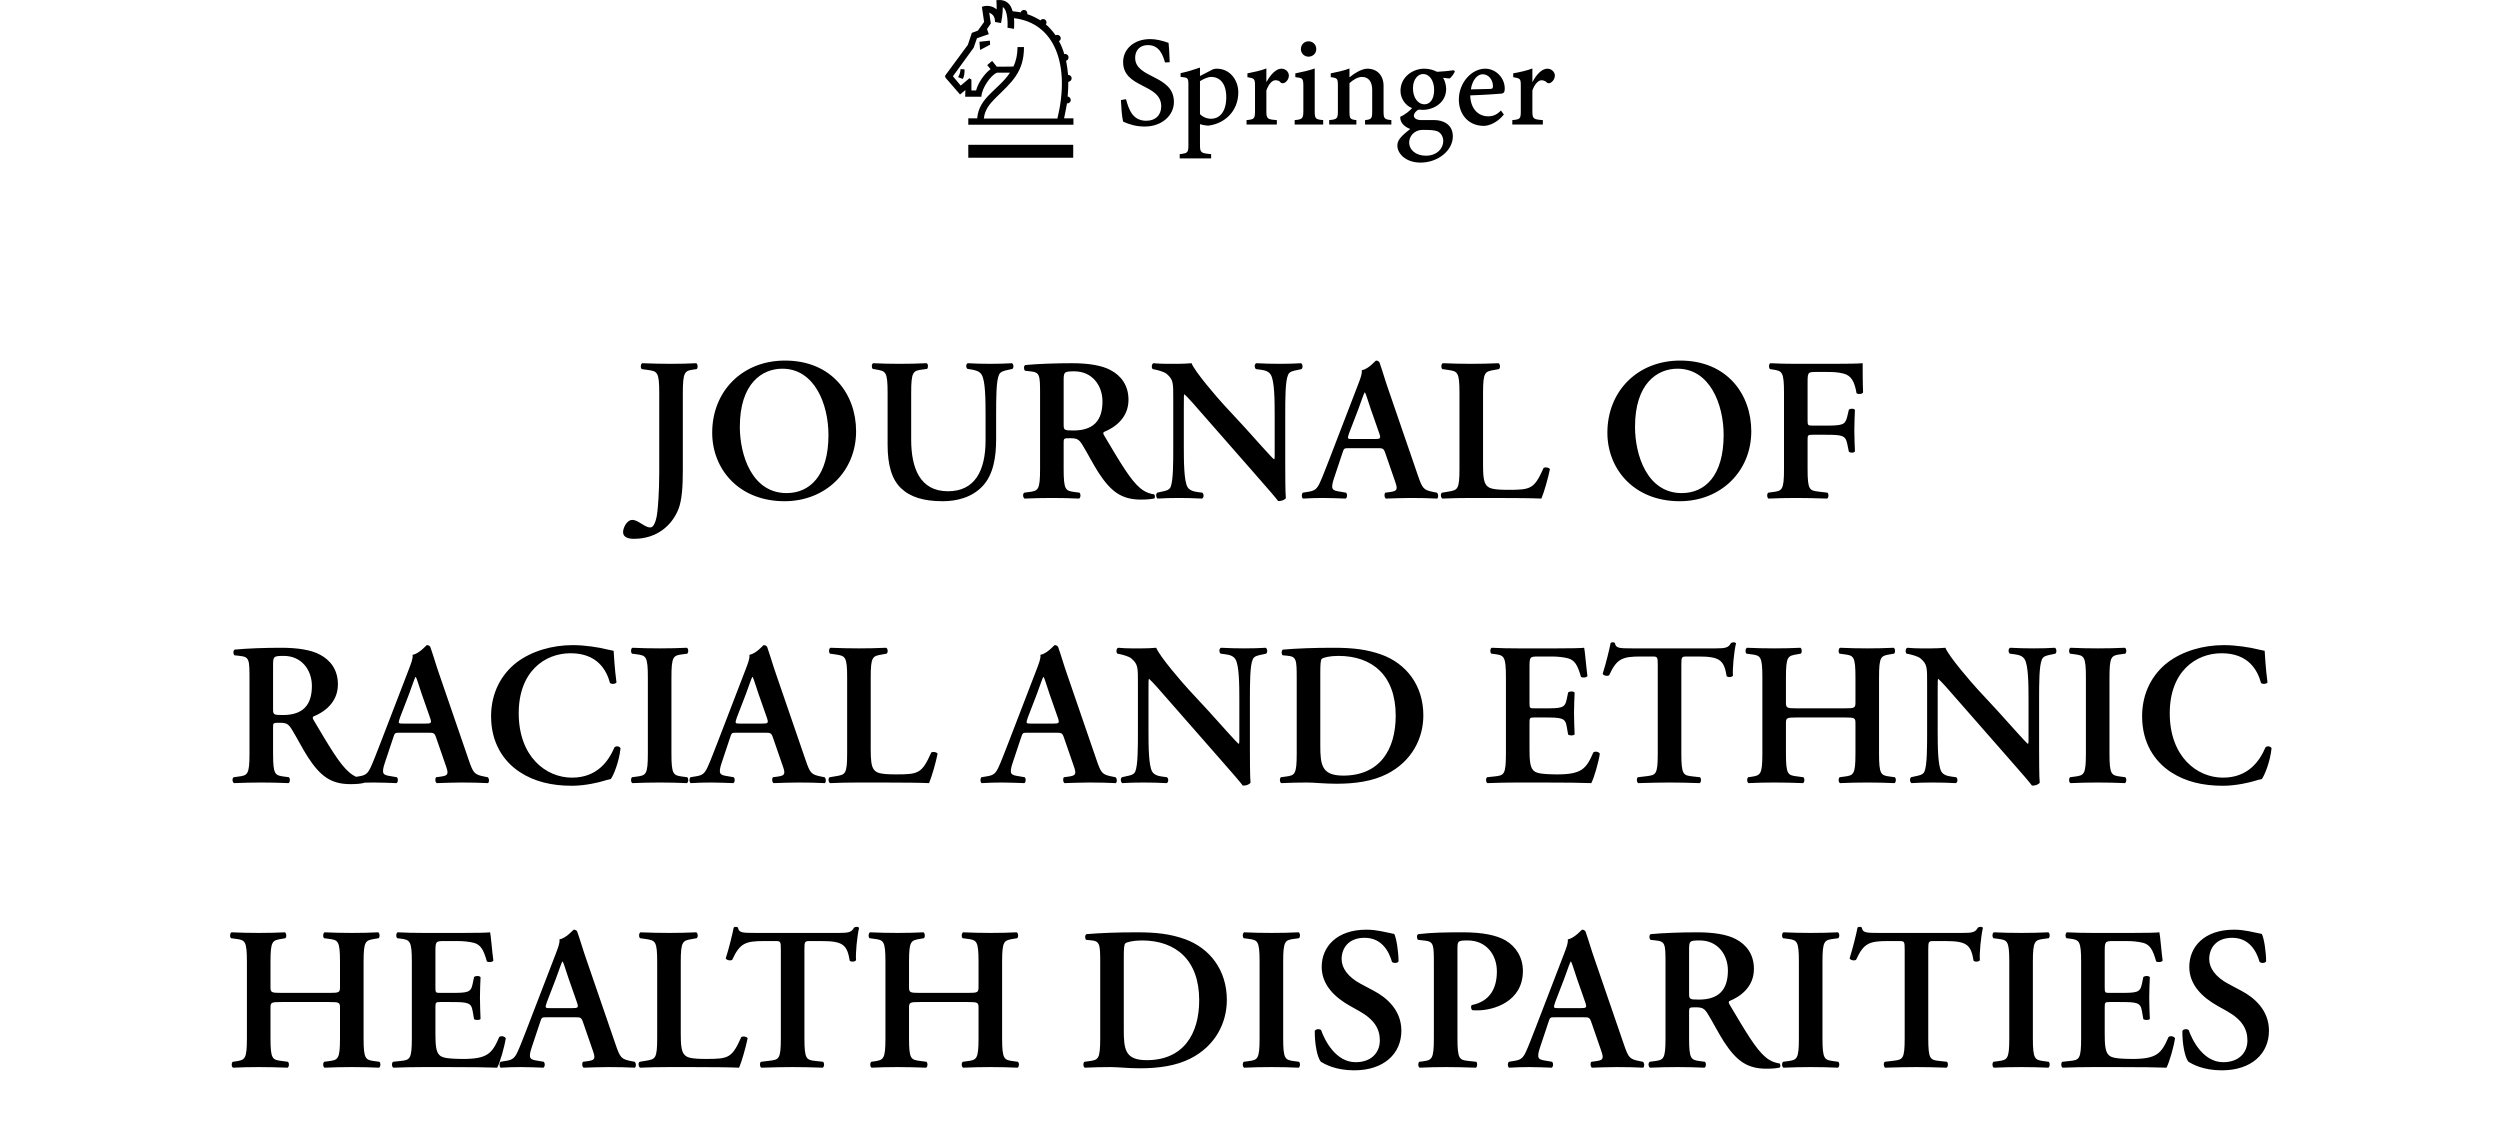 <svg width="246" height="112" viewBox="0 0 246 112" fill="none" xmlns="http://www.w3.org/2000/svg">
<path d="M67.19 38.72V46.26C67.19 47.84 67.11 49.22 66.75 50.12C66.11 51.7 64.65 53.02 62.37 53.02C61.89 53.02 61.31 52.9 61.31 52.36C61.31 51.98 61.65 51.16 62.23 51.16C62.51 51.16 62.81 51.34 63.13 51.54C63.63 51.86 63.81 51.9 63.99 51.9C64.47 51.9 64.65 50.74 64.69 50.32C64.73 49.98 64.87 48.52 64.87 46.4V38.72C64.87 36.58 64.69 36.54 63.73 36.4L63.15 36.32C63.01 36.22 63.03 35.82 63.19 35.74C64.23 35.78 65.13 35.8 66.03 35.8C66.93 35.8 67.77 35.78 68.51 35.74C68.67 35.82 68.69 36.22 68.55 36.32L68.27 36.36C67.37 36.48 67.19 36.58 67.19 38.72ZM77.24 35.48C81.86 35.48 84.24 38.8 84.24 42.44C84.24 46.38 81.24 49.32 77.2 49.32C72.68 49.32 70.08 46.14 70.08 42.58C70.08 38.5 73.04 35.48 77.24 35.48ZM76.98 36.28C74.98 36.28 72.8 37.74 72.8 42C72.8 44.76 73.98 48.52 77.4 48.52C79.68 48.52 81.52 46.82 81.52 42.8C81.52 39.78 80.16 36.28 76.98 36.28ZM87.34 43.76V38.68C87.34 36.56 87.16 36.52 86.22 36.36L85.88 36.3C85.74 36.16 85.76 35.82 85.92 35.74C86.72 35.78 87.62 35.8 88.5 35.8C89.4 35.8 90.3 35.78 91.18 35.74C91.34 35.82 91.36 36.16 91.22 36.3L90.78 36.36C89.84 36.48 89.66 36.56 89.66 38.68V43.26C89.66 46.02 90.5 48.34 93.28 48.34C95.9 48.34 96.98 46.36 96.98 43.32V40.82C96.98 39.32 96.96 37.46 96.6 36.88C96.42 36.58 96.1 36.44 95.6 36.36L95.2 36.3C95.02 36.16 95.04 35.8 95.24 35.74C95.92 35.78 96.68 35.8 97.46 35.8C98.3 35.8 98.84 35.78 99.58 35.74C99.74 35.84 99.78 36.16 99.62 36.3L99.18 36.4C98.8 36.48 98.44 36.56 98.3 36.88C98.02 37.48 98.02 39.24 98.02 40.82V43.2C98.02 45.02 97.74 46.7 96.7 47.82C95.66 48.94 94.16 49.32 92.78 49.32C90.9 49.32 89.58 48.92 88.66 48.04C87.76 47.18 87.34 45.78 87.34 43.76ZM102.343 46.12V38.8C102.343 36.88 102.323 36.64 101.383 36.54L100.863 36.48C100.723 36.34 100.723 36.02 100.883 35.92C102.143 35.8 103.843 35.74 105.483 35.74C107.043 35.74 108.403 35.94 109.283 36.42C110.303 36.96 111.043 37.9 111.043 39.34C111.043 41.18 109.623 42.1 108.643 42.5C108.523 42.56 108.563 42.72 108.643 42.84C110.243 45.54 111.243 47.24 112.183 48.02C112.743 48.5 113.323 48.62 113.563 48.64C113.663 48.72 113.663 48.94 113.603 49.04C113.363 49.1 112.983 49.16 112.283 49.16C110.363 49.16 109.323 48.38 108.103 46.52C107.563 45.68 107.003 44.58 106.523 43.8C106.163 43.2 105.943 43.12 105.283 43.12C104.683 43.12 104.663 43.14 104.663 43.56V46.12C104.663 48.24 104.843 48.3 105.783 48.42L106.223 48.48C106.363 48.62 106.343 48.98 106.183 49.06C105.303 49.02 104.403 49 103.523 49C102.643 49 101.743 49.02 100.823 49.06C100.663 48.98 100.603 48.62 100.783 48.48L101.223 48.42C102.163 48.3 102.343 48.24 102.343 46.12ZM104.663 37.52V41.68C104.663 42.32 104.663 42.36 105.623 42.36C107.583 42.36 108.483 41.4 108.483 39.5C108.483 37.92 107.463 36.54 105.723 36.54C104.683 36.54 104.663 36.6 104.663 37.52ZM126.468 40.82V45.6C126.468 46.2 126.468 48.56 126.528 49.02C126.368 49.24 126.008 49.32 125.768 49.3C125.448 48.88 124.948 48.3 123.508 46.66L118.828 41.32C117.548 39.84 116.888 39.1 116.548 38.8C116.488 38.8 116.488 39.02 116.488 40.08V43.98C116.488 45.48 116.508 47.32 116.848 47.92C117.028 48.22 117.368 48.36 117.868 48.42L118.308 48.48C118.488 48.62 118.468 49 118.268 49.06C117.528 49.02 116.748 49 115.988 49C115.148 49 114.608 49.02 113.908 49.06C113.748 48.96 113.708 48.62 113.868 48.48L114.308 48.38C114.688 48.3 115.048 48.24 115.188 47.92C115.448 47.3 115.448 45.56 115.448 43.98V39.24C115.448 37.68 115.468 37.36 114.788 36.78C114.568 36.6 114.008 36.44 113.728 36.38L113.428 36.32C113.288 36.2 113.308 35.8 113.508 35.74C114.268 35.82 115.368 35.8 115.868 35.8C116.288 35.8 116.768 35.78 117.248 35.74C117.588 36.6 119.768 39.12 120.468 39.88L122.468 42.04C123.308 42.96 125.168 45.08 125.368 45.2C125.428 45.14 125.428 45.04 125.428 44.72V40.82C125.428 39.32 125.408 37.48 125.048 36.88C124.868 36.58 124.548 36.44 124.048 36.38L123.588 36.32C123.408 36.18 123.428 35.8 123.628 35.74C124.408 35.78 125.148 35.8 125.928 35.8C126.788 35.8 127.308 35.78 128.028 35.74C128.188 35.84 128.228 36.18 128.068 36.32L127.608 36.42C127.228 36.5 126.888 36.56 126.748 36.88C126.468 37.5 126.468 39.24 126.468 40.82ZM135.513 44.1H132.753C132.233 44.1 132.253 44.1 132.073 44.64L131.273 47.04C130.873 48.22 131.133 48.26 131.873 48.38L132.453 48.48C132.593 48.62 132.573 48.98 132.413 49.06C131.773 49.02 131.013 49.02 130.193 49C129.533 49 128.913 49.02 128.213 49.06C128.073 48.96 128.053 48.66 128.193 48.48L128.793 48.38C129.373 48.28 129.593 48.12 129.893 47.46C130.133 46.94 130.453 46.1 130.873 45.02L133.613 37.9C133.853 37.26 134.053 36.78 133.993 36.44C134.693 36.3 135.353 35.48 135.393 35.48C135.553 35.48 135.653 35.54 135.733 35.64C136.053 36.54 136.313 37.48 136.633 38.38L139.513 46.76C139.973 48.1 140.073 48.22 141.093 48.42L141.393 48.48C141.553 48.62 141.553 48.96 141.413 49.06C140.593 49.02 139.853 49 138.813 49C137.953 49 137.073 49.04 136.373 49.06C136.213 48.96 136.193 48.6 136.313 48.48L136.753 48.42C137.473 48.32 137.573 48.2 137.273 47.36L136.333 44.64C136.153 44.1 136.073 44.1 135.513 44.1ZM133.073 43.2H135.253C135.813 43.2 135.893 43.16 135.733 42.68L134.893 40.28C134.533 39.22 134.413 38.76 134.313 38.62H134.273C134.193 38.76 133.993 39.34 133.653 40.28L132.753 42.62C132.553 43.2 132.593 43.2 133.073 43.2ZM145.932 38.68V45.7C145.932 46.7 145.972 47.42 146.272 47.76C146.512 48.04 146.832 48.2 148.432 48.2C150.652 48.2 150.972 48.1 151.892 46.04C152.092 45.94 152.412 46 152.512 46.16C152.352 47 151.912 48.52 151.672 49.06C150.832 49.02 149.112 49 146.872 49H144.792C143.772 49 142.772 49.02 141.932 49.06C141.772 48.98 141.712 48.58 141.892 48.48L142.492 48.38C143.432 48.22 143.612 48.2 143.612 46.12V38.68C143.612 36.6 143.432 36.54 142.492 36.4L141.932 36.32C141.792 36.22 141.792 35.82 141.972 35.74C142.972 35.78 143.872 35.8 144.792 35.8C145.672 35.8 146.572 35.78 147.452 35.74C147.632 35.82 147.652 36.22 147.492 36.32L147.052 36.4C146.112 36.56 145.932 36.6 145.932 38.68ZM165.326 35.48C169.946 35.48 172.326 38.8 172.326 42.44C172.326 46.38 169.326 49.32 165.286 49.32C160.766 49.32 158.166 46.14 158.166 42.58C158.166 38.5 161.126 35.48 165.326 35.48ZM165.066 36.28C163.066 36.28 160.886 37.74 160.886 42C160.886 44.76 162.066 48.52 165.486 48.52C167.766 48.52 169.606 46.82 169.606 42.8C169.606 39.78 168.246 36.28 165.066 36.28ZM176.686 35.8H180.466C181.746 35.8 182.866 35.78 183.286 35.74C183.286 36.18 183.286 37.68 183.326 38.62C183.246 38.78 182.886 38.82 182.686 38.7C182.486 37.54 182.166 36.96 181.406 36.76C180.866 36.62 180.366 36.6 179.726 36.6H178.706C177.866 36.6 177.866 36.64 177.866 37.76V41.34C177.866 41.84 177.886 41.88 178.346 41.88H179.526C181.266 41.88 181.566 41.84 181.766 41L181.926 40.32C182.046 40.18 182.426 40.18 182.526 40.34C182.506 40.86 182.466 41.6 182.466 42.34C182.466 43.08 182.506 43.8 182.526 44.42C182.426 44.58 182.046 44.58 181.926 44.44L181.766 43.66C181.586 42.82 181.266 42.78 179.526 42.78H178.346C177.886 42.78 177.866 42.82 177.866 43.32V46.12C177.866 48.24 178.046 48.26 178.986 48.38L179.826 48.48C179.966 48.62 179.946 48.98 179.786 49.06C178.506 49.02 177.606 49 176.726 49C175.846 49 174.946 49.02 174.026 49.06C173.866 48.98 173.846 48.62 173.986 48.48L174.426 48.42C175.366 48.3 175.546 48.24 175.546 46.12V38.68C175.546 36.56 175.366 36.5 174.426 36.36L174.166 36.32C174.026 36.18 174.046 35.82 174.206 35.74C174.906 35.78 175.806 35.8 176.686 35.8ZM24.55 74.12V66.8C24.55 64.88 24.53 64.64 23.59 64.54L23.07 64.48C22.93 64.34 22.93 64.02 23.09 63.92C24.35 63.8 26.05 63.74 27.69 63.74C29.25 63.74 30.61 63.94 31.49 64.42C32.51 64.96 33.25 65.9 33.25 67.34C33.25 69.18 31.83 70.1 30.85 70.5C30.73 70.56 30.77 70.72 30.85 70.84C32.45 73.54 33.45 75.24 34.39 76.02C34.95 76.5 35.53 76.62 35.77 76.64C35.87 76.72 35.87 76.94 35.81 77.04C35.57 77.1 35.19 77.16 34.49 77.16C32.57 77.16 31.53 76.38 30.31 74.52C29.77 73.68 29.21 72.58 28.73 71.8C28.37 71.2 28.15 71.12 27.49 71.12C26.89 71.12 26.87 71.14 26.87 71.56V74.12C26.87 76.24 27.05 76.3 27.99 76.42L28.43 76.48C28.57 76.62 28.55 76.98 28.39 77.06C27.51 77.02 26.61 77 25.73 77C24.85 77 23.95 77.02 23.03 77.06C22.87 76.98 22.81 76.62 22.99 76.48L23.43 76.42C24.37 76.3 24.55 76.24 24.55 74.12ZM26.87 65.52V69.68C26.87 70.32 26.87 70.36 27.83 70.36C29.79 70.36 30.69 69.4 30.69 67.5C30.69 65.92 29.67 64.54 27.93 64.54C26.89 64.54 26.87 64.6 26.87 65.52ZM42.115 72.1H39.355C38.835 72.1 38.855 72.1 38.675 72.64L37.875 75.04C37.475 76.22 37.735 76.26 38.475 76.38L39.055 76.48C39.195 76.62 39.175 76.98 39.015 77.06C38.375 77.02 37.615 77.02 36.795 77C36.135 77 35.515 77.02 34.815 77.06C34.675 76.96 34.655 76.66 34.795 76.48L35.395 76.38C35.975 76.28 36.195 76.12 36.495 75.46C36.735 74.94 37.055 74.1 37.475 73.02L40.215 65.9C40.455 65.26 40.655 64.78 40.595 64.44C41.295 64.3 41.955 63.48 41.995 63.48C42.155 63.48 42.255 63.54 42.335 63.64C42.655 64.54 42.915 65.48 43.235 66.38L46.115 74.76C46.575 76.1 46.675 76.22 47.695 76.42L47.995 76.48C48.155 76.62 48.155 76.96 48.015 77.06C47.195 77.02 46.455 77 45.415 77C44.555 77 43.675 77.04 42.975 77.06C42.815 76.96 42.795 76.6 42.915 76.48L43.355 76.42C44.075 76.32 44.175 76.2 43.875 75.36L42.935 72.64C42.755 72.1 42.675 72.1 42.115 72.1ZM39.675 71.2H41.855C42.415 71.2 42.495 71.16 42.335 70.68L41.495 68.28C41.135 67.22 41.015 66.76 40.915 66.62H40.875C40.795 66.76 40.595 67.34 40.255 68.28L39.355 70.62C39.155 71.2 39.195 71.2 39.675 71.2ZM60.382 64.04C60.422 64.5 60.462 65.68 60.662 67.16C60.522 67.32 60.162 67.34 60.022 67.2C59.682 65.94 58.782 64.28 56.142 64.28C53.602 64.28 51.042 66.08 51.042 70.18C51.042 74.44 53.702 76.52 56.282 76.52C58.802 76.52 59.902 74.84 60.462 73.54C60.642 73.36 60.962 73.44 61.062 73.62C60.922 74.96 60.382 76.28 60.102 76.66C59.862 76.7 59.622 76.78 59.402 76.84C58.962 76.98 57.582 77.32 56.282 77.32C54.302 77.32 52.602 76.92 51.162 75.98C49.542 74.92 48.322 73.1 48.322 70.48C48.322 68.14 49.362 66.32 50.842 65.18C52.322 64.06 54.342 63.48 56.362 63.48C57.502 63.48 58.882 63.68 59.822 63.92L60.382 64.04ZM66.069 66.68V74.12C66.069 76.24 66.249 76.3 67.189 76.42L67.629 76.48C67.769 76.62 67.749 76.98 67.589 77.06C66.709 77.02 65.809 77 64.929 77C64.049 77 63.109 77.02 62.229 77.06C62.069 76.98 62.049 76.62 62.189 76.48L62.629 76.42C63.569 76.3 63.749 76.24 63.749 74.12V66.68C63.749 64.56 63.569 64.5 62.629 64.38L62.189 64.32C62.049 64.18 62.069 63.82 62.229 63.74C63.109 63.78 64.009 63.8 64.929 63.8C65.809 63.8 66.709 63.78 67.589 63.74C67.749 63.82 67.769 64.18 67.629 64.32L67.189 64.38C66.249 64.5 66.069 64.56 66.069 66.68ZM75.26 72.1H72.499C71.98 72.1 71.999 72.1 71.82 72.64L71.019 75.04C70.62 76.22 70.879 76.26 71.62 76.38L72.2 76.48C72.34 76.62 72.32 76.98 72.159 77.06C71.519 77.02 70.76 77.02 69.939 77C69.279 77 68.659 77.02 67.96 77.06C67.82 76.96 67.799 76.66 67.939 76.48L68.54 76.38C69.12 76.28 69.34 76.12 69.639 75.46C69.879 74.94 70.2 74.1 70.62 73.02L73.359 65.9C73.6 65.26 73.799 64.78 73.74 64.44C74.439 64.3 75.1 63.48 75.139 63.48C75.299 63.48 75.4 63.54 75.48 63.64C75.799 64.54 76.059 65.48 76.379 66.38L79.26 74.76C79.719 76.1 79.82 76.22 80.84 76.42L81.139 76.48C81.299 76.62 81.299 76.96 81.159 77.06C80.34 77.02 79.6 77 78.559 77C77.7 77 76.82 77.04 76.12 77.06C75.96 76.96 75.939 76.6 76.059 76.48L76.499 76.42C77.219 76.32 77.32 76.2 77.019 75.36L76.079 72.64C75.9 72.1 75.82 72.1 75.26 72.1ZM72.82 71.2H74.999C75.559 71.2 75.639 71.16 75.48 70.68L74.639 68.28C74.279 67.22 74.159 66.76 74.059 66.62H74.019C73.939 66.76 73.74 67.34 73.4 68.28L72.499 70.62C72.299 71.2 72.34 71.2 72.82 71.2ZM85.678 66.68V73.7C85.678 74.7 85.719 75.42 86.019 75.76C86.258 76.04 86.579 76.2 88.178 76.2C90.398 76.2 90.719 76.1 91.638 74.04C91.838 73.94 92.159 74 92.258 74.16C92.099 75 91.659 76.52 91.418 77.06C90.579 77.02 88.859 77 86.618 77H84.538C83.519 77 82.519 77.02 81.678 77.06C81.519 76.98 81.459 76.58 81.638 76.48L82.239 76.38C83.178 76.22 83.359 76.2 83.359 74.12V66.68C83.359 64.6 83.178 64.54 82.239 64.4L81.678 64.32C81.538 64.22 81.538 63.82 81.719 63.74C82.719 63.78 83.618 63.8 84.538 63.8C85.418 63.8 86.319 63.78 87.198 63.74C87.379 63.82 87.398 64.22 87.239 64.32L86.799 64.4C85.859 64.56 85.678 64.6 85.678 66.68ZM103.892 72.1H101.132C100.612 72.1 100.632 72.1 100.452 72.64L99.652 75.04C99.252 76.22 99.512 76.26 100.252 76.38L100.832 76.48C100.972 76.62 100.952 76.98 100.792 77.06C100.152 77.02 99.392 77.02 98.572 77C97.912 77 97.292 77.02 96.592 77.06C96.452 76.96 96.432 76.66 96.572 76.48L97.172 76.38C97.752 76.28 97.972 76.12 98.272 75.46C98.512 74.94 98.832 74.1 99.252 73.02L101.992 65.9C102.232 65.26 102.432 64.78 102.372 64.44C103.072 64.3 103.732 63.48 103.772 63.48C103.932 63.48 104.032 63.54 104.112 63.64C104.432 64.54 104.692 65.48 105.012 66.38L107.892 74.76C108.352 76.1 108.452 76.22 109.472 76.42L109.772 76.48C109.932 76.62 109.932 76.96 109.792 77.06C108.972 77.02 108.232 77 107.192 77C106.332 77 105.452 77.04 104.752 77.06C104.592 76.96 104.572 76.6 104.692 76.48L105.132 76.42C105.852 76.32 105.952 76.2 105.652 75.36L104.712 72.64C104.532 72.1 104.452 72.1 103.892 72.1ZM101.452 71.2H103.632C104.192 71.2 104.272 71.16 104.112 70.68L103.272 68.28C102.912 67.22 102.792 66.76 102.692 66.62H102.652C102.572 66.76 102.372 67.34 102.032 68.28L101.132 70.62C100.932 71.2 100.972 71.2 101.452 71.2ZM122.991 68.82V73.6C122.991 74.2 122.991 76.56 123.051 77.02C122.891 77.24 122.531 77.32 122.291 77.3C121.971 76.88 121.471 76.3 120.031 74.66L115.351 69.32C114.071 67.84 113.411 67.1 113.071 66.8C113.011 66.8 113.011 67.02 113.011 68.08V71.98C113.011 73.48 113.031 75.32 113.371 75.92C113.551 76.22 113.891 76.36 114.391 76.42L114.831 76.48C115.011 76.62 114.991 77 114.791 77.06C114.051 77.02 113.271 77 112.511 77C111.671 77 111.131 77.02 110.431 77.06C110.271 76.96 110.231 76.62 110.391 76.48L110.831 76.38C111.211 76.3 111.571 76.24 111.711 75.92C111.971 75.3 111.971 73.56 111.971 71.98V67.24C111.971 65.68 111.991 65.36 111.311 64.78C111.091 64.6 110.531 64.44 110.251 64.38L109.951 64.32C109.811 64.2 109.831 63.8 110.031 63.74C110.791 63.82 111.891 63.8 112.391 63.8C112.811 63.8 113.291 63.78 113.771 63.74C114.111 64.6 116.291 67.12 116.991 67.88L118.991 70.04C119.831 70.96 121.691 73.08 121.891 73.2C121.951 73.14 121.951 73.04 121.951 72.72V68.82C121.951 67.32 121.931 65.48 121.571 64.88C121.391 64.58 121.071 64.44 120.571 64.38L120.111 64.32C119.931 64.18 119.951 63.8 120.151 63.74C120.931 63.78 121.671 63.8 122.451 63.8C123.311 63.8 123.831 63.78 124.551 63.74C124.711 63.84 124.751 64.18 124.591 64.32L124.131 64.42C123.751 64.5 123.411 64.56 123.271 64.88C122.991 65.5 122.991 67.24 122.991 68.82ZM127.597 74.12V66.8C127.597 64.88 127.577 64.6 126.637 64.52L126.217 64.48C126.077 64.38 126.077 64.02 126.237 63.92C127.677 63.8 129.277 63.74 131.237 63.74C133.137 63.74 134.497 63.9 135.957 64.42C138.357 65.3 140.057 67.42 140.057 70.4C140.057 72.62 138.957 74.9 136.477 76.16C135.057 76.88 133.337 77.12 131.517 77.12C130.297 77.12 129.357 77 128.617 77C127.857 77 126.957 77.02 126.077 77.06C125.917 76.98 125.897 76.62 126.037 76.48L126.477 76.42C127.417 76.3 127.597 76.24 127.597 74.12ZM129.917 66.3V73.34C129.917 75.28 130.057 76.32 132.177 76.32C135.737 76.32 137.337 73.8 137.337 70.42C137.337 66.46 135.037 64.54 131.697 64.54C130.857 64.54 130.217 64.7 130.077 64.82C129.937 64.94 129.917 65.36 129.917 66.3ZM148.183 74.12V66.68C148.183 64.56 148.003 64.48 147.063 64.36L146.743 64.32C146.603 64.18 146.623 63.82 146.783 63.74C147.543 63.78 148.483 63.8 149.363 63.8H153.183C154.463 63.8 155.623 63.78 155.883 63.74C155.963 64.08 156.083 65.66 156.203 66.52C156.123 66.68 155.723 66.72 155.563 66.6C155.243 65.44 154.943 64.96 154.303 64.78C153.843 64.66 153.243 64.6 152.703 64.6H151.363C150.503 64.6 150.503 64.64 150.503 65.78V69.16C150.503 69.68 150.523 69.7 150.983 69.7H151.943C153.683 69.7 153.983 69.68 154.163 68.82L154.303 68.14C154.463 68 154.843 68 154.943 68.16C154.923 68.7 154.883 69.42 154.883 70.16C154.883 70.92 154.923 71.62 154.943 72.26C154.843 72.4 154.463 72.4 154.303 72.28L154.163 71.48C154.023 70.64 153.683 70.6 151.943 70.6H150.983C150.523 70.6 150.503 70.64 150.503 71.14V73.68C150.503 74.7 150.543 75.42 150.843 75.76C151.083 76.04 151.423 76.18 153.103 76.2C155.643 76.22 156.083 75.66 156.783 74.04C156.963 73.9 157.303 73.96 157.423 74.16C157.303 75 156.863 76.52 156.583 77.06C155.703 77.02 153.983 77 151.643 77H149.363C148.483 77 147.263 77.02 146.363 77.06C146.203 76.98 146.183 76.62 146.323 76.48L147.063 76.4C148.003 76.3 148.183 76.24 148.183 74.12ZM163.124 74.12V65.48C163.124 64.64 163.104 64.6 162.584 64.6H161.464C159.624 64.6 159.084 64.82 158.344 66.44C158.204 66.56 157.784 66.5 157.704 66.3C158.044 65.22 158.344 63.98 158.484 63.28C158.524 63.22 158.604 63.2 158.704 63.2C158.784 63.2 158.864 63.22 158.904 63.28C159.004 63.78 159.284 63.8 160.644 63.8H168.804C169.784 63.8 170.084 63.74 170.324 63.28C170.404 63.24 170.484 63.2 170.564 63.2C170.684 63.2 170.784 63.24 170.824 63.3C170.624 64.12 170.464 65.84 170.524 66.48C170.424 66.64 170.084 66.68 169.904 66.54C169.644 64.98 169.264 64.6 167.124 64.6H165.984C165.464 64.6 165.444 64.64 165.444 65.48V74.12C165.444 76.24 165.624 76.3 166.564 76.4L167.284 76.48C167.424 76.62 167.404 76.98 167.244 77.06C166.084 77.02 165.184 77 164.304 77C163.424 77 162.484 77.02 161.204 77.06C161.044 76.98 161.024 76.58 161.164 76.48L162.004 76.38C162.944 76.26 163.124 76.24 163.124 74.12ZM181.497 70.6H176.817C175.797 70.6 175.737 70.64 175.737 71.18V74.12C175.737 76.24 175.917 76.28 176.857 76.4L177.457 76.48C177.597 76.62 177.577 76.98 177.417 77.06C176.377 77.02 175.477 77 174.597 77C173.717 77 172.817 77.02 172.057 77.06C171.897 76.98 171.877 76.62 172.017 76.48L172.297 76.44C173.237 76.3 173.417 76.24 173.417 74.12V66.68C173.417 64.56 173.237 64.5 172.297 64.38L171.857 64.32C171.717 64.22 171.737 63.82 171.897 63.74C172.777 63.78 173.717 63.8 174.597 63.8C175.477 63.8 176.377 63.78 177.157 63.74C177.317 63.82 177.337 64.22 177.197 64.32L176.857 64.38C175.917 64.54 175.737 64.56 175.737 66.68V69.1C175.737 69.66 175.797 69.7 176.817 69.7H181.497C182.517 69.7 182.577 69.66 182.577 69.1V66.68C182.577 64.56 182.397 64.5 181.457 64.38L181.017 64.32C180.877 64.22 180.897 63.82 181.057 63.74C181.977 63.78 182.877 63.8 183.757 63.8C184.637 63.8 185.537 63.78 186.337 63.74C186.497 63.82 186.517 64.22 186.377 64.32L186.017 64.38C185.077 64.54 184.897 64.56 184.897 66.68V74.12C184.897 76.24 185.077 76.3 186.017 76.42L186.457 76.48C186.597 76.62 186.577 76.98 186.417 77.06C185.537 77.02 184.637 77 183.757 77C182.837 77 181.937 77.02 181.057 77.06C180.897 76.98 180.877 76.62 181.017 76.48L181.457 76.42C182.397 76.3 182.577 76.24 182.577 74.12V71.18C182.577 70.64 182.517 70.6 181.497 70.6ZM200.648 68.82V73.6C200.648 74.2 200.648 76.56 200.708 77.02C200.548 77.24 200.188 77.32 199.948 77.3C199.628 76.88 199.128 76.3 197.688 74.66L193.008 69.32C191.728 67.84 191.068 67.1 190.728 66.8C190.668 66.8 190.668 67.02 190.668 68.08V71.98C190.668 73.48 190.688 75.32 191.028 75.92C191.208 76.22 191.548 76.36 192.048 76.42L192.488 76.48C192.668 76.62 192.648 77 192.448 77.06C191.708 77.02 190.928 77 190.168 77C189.328 77 188.788 77.02 188.088 77.06C187.928 76.96 187.888 76.62 188.048 76.48L188.488 76.38C188.868 76.3 189.228 76.24 189.368 75.92C189.628 75.3 189.628 73.56 189.628 71.98V67.24C189.628 65.68 189.648 65.36 188.968 64.78C188.748 64.6 188.188 64.44 187.908 64.38L187.608 64.32C187.468 64.2 187.488 63.8 187.688 63.74C188.448 63.82 189.548 63.8 190.048 63.8C190.468 63.8 190.948 63.78 191.428 63.74C191.768 64.6 193.948 67.12 194.648 67.88L196.648 70.04C197.488 70.96 199.348 73.08 199.548 73.2C199.608 73.14 199.608 73.04 199.608 72.72V68.82C199.608 67.32 199.588 65.48 199.228 64.88C199.048 64.58 198.728 64.44 198.228 64.38L197.768 64.32C197.588 64.18 197.608 63.8 197.808 63.74C198.588 63.78 199.328 63.8 200.108 63.8C200.968 63.8 201.488 63.78 202.208 63.74C202.368 63.84 202.408 64.18 202.248 64.32L201.788 64.42C201.408 64.5 201.068 64.56 200.928 64.88C200.648 65.5 200.648 67.24 200.648 68.82ZM207.573 66.68V74.12C207.573 76.24 207.753 76.3 208.693 76.42L209.133 76.48C209.273 76.62 209.253 76.98 209.093 77.06C208.213 77.02 207.313 77 206.433 77C205.553 77 204.613 77.02 203.733 77.06C203.573 76.98 203.553 76.62 203.693 76.48L204.133 76.42C205.073 76.3 205.253 76.24 205.253 74.12V66.68C205.253 64.56 205.073 64.5 204.133 64.38L203.693 64.32C203.553 64.18 203.573 63.82 203.733 63.74C204.613 63.78 205.513 63.8 206.433 63.8C207.313 63.8 208.213 63.78 209.093 63.74C209.253 63.82 209.273 64.18 209.133 64.32L208.693 64.38C207.753 64.5 207.573 64.56 207.573 66.68ZM222.843 64.04C222.883 64.5 222.923 65.68 223.123 67.16C222.983 67.32 222.623 67.34 222.483 67.2C222.143 65.94 221.243 64.28 218.603 64.28C216.063 64.28 213.503 66.08 213.503 70.18C213.503 74.44 216.163 76.52 218.743 76.52C221.263 76.52 222.363 74.84 222.923 73.54C223.103 73.36 223.423 73.44 223.523 73.62C223.383 74.96 222.843 76.28 222.563 76.66C222.323 76.7 222.083 76.78 221.863 76.84C221.423 76.98 220.043 77.32 218.743 77.32C216.763 77.32 215.063 76.92 213.623 75.98C212.003 74.92 210.783 73.1 210.783 70.48C210.783 68.14 211.823 66.32 213.303 65.18C214.783 64.06 216.803 63.48 218.823 63.48C219.963 63.48 221.343 63.68 222.283 63.92L222.843 64.04ZM32.376 98.6H27.696C26.676 98.6 26.616 98.64 26.616 99.18V102.12C26.616 104.24 26.796 104.28 27.736 104.4L28.336 104.48C28.476 104.62 28.456 104.98 28.296 105.06C27.256 105.02 26.356 105 25.476 105C24.596 105 23.696 105.02 22.936 105.06C22.776 104.98 22.756 104.62 22.896 104.48L23.176 104.44C24.116 104.3 24.296 104.24 24.296 102.12V94.68C24.296 92.56 24.116 92.5 23.176 92.38L22.736 92.32C22.596 92.22 22.616 91.82 22.776 91.74C23.656 91.78 24.596 91.8 25.476 91.8C26.356 91.8 27.256 91.78 28.036 91.74C28.196 91.82 28.216 92.22 28.076 92.32L27.736 92.38C26.796 92.54 26.616 92.56 26.616 94.68V97.1C26.616 97.66 26.676 97.7 27.696 97.7H32.376C33.396 97.7 33.456 97.66 33.456 97.1V94.68C33.456 92.56 33.276 92.5 32.336 92.38L31.896 92.32C31.756 92.22 31.776 91.82 31.936 91.74C32.856 91.78 33.756 91.8 34.636 91.8C35.516 91.8 36.416 91.78 37.216 91.74C37.376 91.82 37.396 92.22 37.256 92.32L36.896 92.38C35.956 92.54 35.776 92.56 35.776 94.68V102.12C35.776 104.24 35.956 104.3 36.896 104.42L37.336 104.48C37.476 104.62 37.456 104.98 37.296 105.06C36.416 105.02 35.516 105 34.636 105C33.716 105 32.816 105.02 31.936 105.06C31.776 104.98 31.756 104.62 31.896 104.48L32.336 104.42C33.276 104.3 33.456 104.24 33.456 102.12V99.18C33.456 98.64 33.396 98.6 32.376 98.6ZM40.526 102.12V94.68C40.526 92.56 40.346 92.48 39.407 92.36L39.087 92.32C38.947 92.18 38.967 91.82 39.127 91.74C39.886 91.78 40.827 91.8 41.706 91.8H45.526C46.806 91.8 47.967 91.78 48.227 91.74C48.306 92.08 48.426 93.66 48.547 94.52C48.467 94.68 48.066 94.72 47.907 94.6C47.587 93.44 47.286 92.96 46.647 92.78C46.187 92.66 45.587 92.6 45.047 92.6H43.706C42.846 92.6 42.846 92.64 42.846 93.78V97.16C42.846 97.68 42.867 97.7 43.327 97.7H44.286C46.026 97.7 46.327 97.68 46.507 96.82L46.647 96.14C46.806 96 47.187 96 47.286 96.16C47.267 96.7 47.227 97.42 47.227 98.16C47.227 98.92 47.267 99.62 47.286 100.26C47.187 100.4 46.806 100.4 46.647 100.28L46.507 99.48C46.367 98.64 46.026 98.6 44.286 98.6H43.327C42.867 98.6 42.846 98.64 42.846 99.14V101.68C42.846 102.7 42.886 103.42 43.187 103.76C43.426 104.04 43.767 104.18 45.447 104.2C47.986 104.22 48.426 103.66 49.127 102.04C49.306 101.9 49.647 101.96 49.767 102.16C49.647 103 49.206 104.52 48.926 105.06C48.047 105.02 46.327 105 43.986 105H41.706C40.827 105 39.606 105.02 38.706 105.06C38.547 104.98 38.526 104.62 38.666 104.48L39.407 104.4C40.346 104.3 40.526 104.24 40.526 102.12ZM56.568 100.1H53.808C53.288 100.1 53.308 100.1 53.128 100.64L52.328 103.04C51.928 104.22 52.188 104.26 52.928 104.38L53.508 104.48C53.648 104.62 53.628 104.98 53.468 105.06C52.828 105.02 52.068 105.02 51.248 105C50.588 105 49.968 105.02 49.268 105.06C49.128 104.96 49.108 104.66 49.248 104.48L49.848 104.38C50.428 104.28 50.648 104.12 50.948 103.46C51.188 102.94 51.508 102.1 51.928 101.02L54.668 93.9C54.908 93.26 55.108 92.78 55.048 92.44C55.748 92.3 56.408 91.48 56.448 91.48C56.608 91.48 56.708 91.54 56.788 91.64C57.108 92.54 57.368 93.48 57.688 94.38L60.568 102.76C61.028 104.1 61.128 104.22 62.148 104.42L62.448 104.48C62.608 104.62 62.608 104.96 62.468 105.06C61.648 105.02 60.908 105 59.868 105C59.008 105 58.128 105.04 57.428 105.06C57.268 104.96 57.248 104.6 57.368 104.48L57.808 104.42C58.528 104.32 58.628 104.2 58.328 103.36L57.388 100.64C57.208 100.1 57.128 100.1 56.568 100.1ZM54.128 99.2H56.308C56.868 99.2 56.948 99.16 56.788 98.68L55.948 96.28C55.588 95.22 55.468 94.76 55.368 94.62H55.328C55.248 94.76 55.048 95.34 54.708 96.28L53.808 98.62C53.608 99.2 53.648 99.2 54.128 99.2ZM66.987 94.68V101.7C66.987 102.7 67.027 103.42 67.327 103.76C67.567 104.04 67.887 104.2 69.487 104.2C71.707 104.2 72.027 104.1 72.947 102.04C73.147 101.94 73.467 102 73.567 102.16C73.407 103 72.967 104.52 72.727 105.06C71.887 105.02 70.167 105 67.927 105H65.847C64.827 105 63.827 105.02 62.987 105.06C62.827 104.98 62.767 104.58 62.947 104.48L63.547 104.38C64.487 104.22 64.667 104.2 64.667 102.12V94.68C64.667 92.6 64.487 92.54 63.547 92.4L62.987 92.32C62.847 92.22 62.847 91.82 63.027 91.74C64.027 91.78 64.927 91.8 65.847 91.8C66.727 91.8 67.627 91.78 68.507 91.74C68.687 91.82 68.707 92.22 68.547 92.32L68.107 92.4C67.167 92.56 66.987 92.6 66.987 94.68ZM76.835 102.12V93.48C76.835 92.64 76.815 92.6 76.295 92.6H75.175C73.335 92.6 72.795 92.82 72.055 94.44C71.915 94.56 71.495 94.5 71.415 94.3C71.755 93.22 72.055 91.98 72.195 91.28C72.235 91.22 72.315 91.2 72.415 91.2C72.495 91.2 72.575 91.22 72.615 91.28C72.715 91.78 72.995 91.8 74.355 91.8H82.515C83.495 91.8 83.795 91.74 84.035 91.28C84.115 91.24 84.195 91.2 84.275 91.2C84.395 91.2 84.495 91.24 84.535 91.3C84.335 92.12 84.175 93.84 84.235 94.48C84.135 94.64 83.795 94.68 83.615 94.54C83.355 92.98 82.975 92.6 80.835 92.6H79.695C79.175 92.6 79.155 92.64 79.155 93.48V102.12C79.155 104.24 79.335 104.3 80.275 104.4L80.995 104.48C81.135 104.62 81.115 104.98 80.955 105.06C79.795 105.02 78.895 105 78.015 105C77.135 105 76.195 105.02 74.915 105.06C74.755 104.98 74.735 104.58 74.875 104.48L75.715 104.38C76.655 104.26 76.835 104.24 76.835 102.12ZM95.208 98.6H90.528C89.508 98.6 89.448 98.64 89.448 99.18V102.12C89.448 104.24 89.628 104.28 90.568 104.4L91.168 104.48C91.308 104.62 91.288 104.98 91.128 105.06C90.088 105.02 89.188 105 88.308 105C87.428 105 86.528 105.02 85.768 105.06C85.608 104.98 85.588 104.62 85.728 104.48L86.008 104.44C86.948 104.3 87.128 104.24 87.128 102.12V94.68C87.128 92.56 86.948 92.5 86.008 92.38L85.568 92.32C85.428 92.22 85.448 91.82 85.608 91.74C86.488 91.78 87.428 91.8 88.308 91.8C89.188 91.8 90.088 91.78 90.868 91.74C91.028 91.82 91.048 92.22 90.908 92.32L90.568 92.38C89.628 92.54 89.448 92.56 89.448 94.68V97.1C89.448 97.66 89.508 97.7 90.528 97.7H95.208C96.228 97.7 96.288 97.66 96.288 97.1V94.68C96.288 92.56 96.108 92.5 95.168 92.38L94.728 92.32C94.588 92.22 94.608 91.82 94.768 91.74C95.688 91.78 96.588 91.8 97.468 91.8C98.348 91.8 99.248 91.78 100.048 91.74C100.208 91.82 100.228 92.22 100.088 92.32L99.728 92.38C98.788 92.54 98.608 92.56 98.608 94.68V102.12C98.608 104.24 98.788 104.3 99.728 104.42L100.168 104.48C100.308 104.62 100.288 104.98 100.128 105.06C99.248 105.02 98.348 105 97.468 105C96.548 105 95.648 105.02 94.768 105.06C94.608 104.98 94.588 104.62 94.728 104.48L95.168 104.42C96.108 104.3 96.288 104.24 96.288 102.12V99.18C96.288 98.64 96.228 98.6 95.208 98.6ZM108.261 102.12V94.8C108.261 92.88 108.241 92.6 107.301 92.52L106.881 92.48C106.741 92.38 106.741 92.02 106.901 91.92C108.341 91.8 109.941 91.74 111.901 91.74C113.801 91.74 115.161 91.9 116.621 92.42C119.021 93.3 120.721 95.42 120.721 98.4C120.721 100.62 119.621 102.9 117.141 104.16C115.721 104.88 114.001 105.12 112.181 105.12C110.961 105.12 110.021 105 109.281 105C108.521 105 107.621 105.02 106.741 105.06C106.581 104.98 106.561 104.62 106.701 104.48L107.141 104.42C108.081 104.3 108.261 104.24 108.261 102.12ZM110.581 94.3V101.34C110.581 103.28 110.721 104.32 112.841 104.32C116.401 104.32 118.001 101.8 118.001 98.42C118.001 94.46 115.701 92.54 112.361 92.54C111.521 92.54 110.881 92.7 110.741 92.82C110.601 92.94 110.581 93.36 110.581 94.3ZM126.264 94.68V102.12C126.264 104.24 126.444 104.3 127.384 104.42L127.824 104.48C127.964 104.62 127.944 104.98 127.784 105.06C126.904 105.02 126.004 105 125.124 105C124.244 105 123.304 105.02 122.424 105.06C122.264 104.98 122.244 104.62 122.384 104.48L122.824 104.42C123.764 104.3 123.944 104.24 123.944 102.12V94.68C123.944 92.56 123.764 92.5 122.824 92.38L122.384 92.32C122.244 92.18 122.264 91.82 122.424 91.74C123.304 91.78 124.204 91.8 125.124 91.8C126.004 91.8 126.904 91.78 127.784 91.74C127.944 91.82 127.964 92.18 127.824 92.32L127.384 92.38C126.444 92.5 126.264 92.56 126.264 94.68ZM133.255 105.32C131.415 105.32 130.375 104.72 129.975 104.48C129.615 104.06 129.355 102.68 129.375 101.44C129.495 101.24 129.835 101.22 129.995 101.36C130.355 102.38 131.435 104.52 133.395 104.52C134.915 104.52 135.775 103.6 135.775 102.38C135.775 101.24 135.235 100.32 133.735 99.48L132.875 99C131.375 98.16 130.055 96.94 130.055 95.14C130.055 93.16 131.535 91.48 134.455 91.48C135.495 91.48 136.255 91.72 137.195 91.9C137.415 92.34 137.615 93.66 137.615 94.6C137.515 94.78 137.155 94.8 136.975 94.66C136.675 93.62 135.975 92.28 134.275 92.28C132.675 92.28 132.015 93.32 132.015 94.38C132.015 95.22 132.595 96.12 133.915 96.82L135.155 97.48C136.455 98.16 137.895 99.4 137.895 101.42C137.895 103.7 136.155 105.32 133.255 105.32ZM141.093 102.12V94.8C141.093 92.98 141.073 92.66 140.233 92.56L139.533 92.48C139.393 92.34 139.393 92 139.553 91.92C140.953 91.76 142.153 91.74 143.973 91.74C145.873 91.74 147.253 92.02 148.153 92.54C149.193 93.16 149.853 94.22 149.853 95.54C149.853 98.58 146.953 99.42 145.373 99.42C145.193 99.42 145.033 99.42 144.873 99.4C144.733 99.28 144.713 99.02 144.813 98.9C146.633 98.54 147.293 97.22 147.293 95.58C147.293 93.96 146.253 92.54 144.433 92.54C143.433 92.54 143.413 92.6 143.413 93.38V102.12C143.413 104.24 143.593 104.3 144.533 104.4L145.273 104.48C145.393 104.62 145.373 104.98 145.233 105.06C144.053 105.02 143.153 105 142.273 105C141.393 105 140.493 105.02 139.693 105.06C139.533 104.98 139.513 104.62 139.653 104.48L139.973 104.44C140.913 104.32 141.093 104.24 141.093 102.12ZM155.787 100.1H153.027C152.507 100.1 152.527 100.1 152.347 100.64L151.547 103.04C151.147 104.22 151.407 104.26 152.147 104.38L152.727 104.48C152.867 104.62 152.847 104.98 152.687 105.06C152.047 105.02 151.287 105.02 150.467 105C149.807 105 149.187 105.02 148.487 105.06C148.347 104.96 148.327 104.66 148.467 104.48L149.067 104.38C149.647 104.28 149.867 104.12 150.167 103.46C150.407 102.94 150.727 102.1 151.147 101.02L153.887 93.9C154.127 93.26 154.327 92.78 154.267 92.44C154.967 92.3 155.627 91.48 155.667 91.48C155.827 91.48 155.927 91.54 156.007 91.64C156.327 92.54 156.587 93.48 156.907 94.38L159.787 102.76C160.247 104.1 160.347 104.22 161.367 104.42L161.667 104.48C161.827 104.62 161.827 104.96 161.687 105.06C160.867 105.02 160.127 105 159.087 105C158.227 105 157.347 105.04 156.647 105.06C156.487 104.96 156.467 104.6 156.587 104.48L157.027 104.42C157.747 104.32 157.847 104.2 157.547 103.36L156.607 100.64C156.427 100.1 156.347 100.1 155.787 100.1ZM153.347 99.2H155.527C156.087 99.2 156.167 99.16 156.007 98.68L155.167 96.28C154.807 95.22 154.687 94.76 154.587 94.62H154.547C154.467 94.76 154.267 95.34 153.927 96.28L153.027 98.62C152.827 99.2 152.867 99.2 153.347 99.2ZM163.886 102.12V94.8C163.886 92.88 163.866 92.64 162.926 92.54L162.406 92.48C162.266 92.34 162.266 92.02 162.426 91.92C163.686 91.8 165.386 91.74 167.026 91.74C168.586 91.74 169.946 91.94 170.826 92.42C171.846 92.96 172.586 93.9 172.586 95.34C172.586 97.18 171.166 98.1 170.186 98.5C170.066 98.56 170.106 98.72 170.186 98.84C171.786 101.54 172.786 103.24 173.726 104.02C174.286 104.5 174.866 104.62 175.106 104.64C175.206 104.72 175.206 104.94 175.146 105.04C174.906 105.1 174.526 105.16 173.826 105.16C171.906 105.16 170.866 104.38 169.646 102.52C169.106 101.68 168.546 100.58 168.066 99.8C167.706 99.2 167.486 99.12 166.826 99.12C166.226 99.12 166.206 99.14 166.206 99.56V102.12C166.206 104.24 166.386 104.3 167.326 104.42L167.766 104.48C167.906 104.62 167.886 104.98 167.726 105.06C166.846 105.02 165.946 105 165.066 105C164.186 105 163.286 105.02 162.366 105.06C162.206 104.98 162.146 104.62 162.326 104.48L162.766 104.42C163.706 104.3 163.886 104.24 163.886 102.12ZM166.206 93.52V97.68C166.206 98.32 166.206 98.36 167.166 98.36C169.126 98.36 170.026 97.4 170.026 95.5C170.026 93.92 169.006 92.54 167.266 92.54C166.226 92.54 166.206 92.6 166.206 93.52ZM179.331 94.68V102.12C179.331 104.24 179.511 104.3 180.451 104.42L180.891 104.48C181.031 104.62 181.011 104.98 180.851 105.06C179.971 105.02 179.071 105 178.191 105C177.311 105 176.371 105.02 175.491 105.06C175.331 104.98 175.311 104.62 175.451 104.48L175.891 104.42C176.831 104.3 177.011 104.24 177.011 102.12V94.68C177.011 92.56 176.831 92.5 175.891 92.38L175.451 92.32C175.311 92.18 175.331 91.82 175.491 91.74C176.371 91.78 177.271 91.8 178.191 91.8C179.071 91.8 179.971 91.78 180.851 91.74C181.011 91.82 181.031 92.18 180.891 92.32L180.451 92.38C179.511 92.5 179.331 92.56 179.331 94.68ZM187.421 102.12V93.48C187.421 92.64 187.401 92.6 186.881 92.6H185.761C183.921 92.6 183.381 92.82 182.641 94.44C182.501 94.56 182.081 94.5 182.001 94.3C182.341 93.22 182.641 91.98 182.781 91.28C182.821 91.22 182.901 91.2 183.001 91.2C183.081 91.2 183.161 91.22 183.201 91.28C183.301 91.78 183.581 91.8 184.941 91.8H193.101C194.081 91.8 194.381 91.74 194.621 91.28C194.701 91.24 194.781 91.2 194.861 91.2C194.981 91.2 195.081 91.24 195.121 91.3C194.921 92.12 194.761 93.84 194.821 94.48C194.721 94.64 194.381 94.68 194.201 94.54C193.941 92.98 193.561 92.6 191.421 92.6H190.281C189.761 92.6 189.741 92.64 189.741 93.48V102.12C189.741 104.24 189.921 104.3 190.861 104.4L191.581 104.48C191.721 104.62 191.701 104.98 191.541 105.06C190.381 105.02 189.481 105 188.601 105C187.721 105 186.781 105.02 185.501 105.06C185.341 104.98 185.321 104.58 185.461 104.48L186.301 104.38C187.241 104.26 187.421 104.24 187.421 102.12ZM200.034 94.68V102.12C200.034 104.24 200.214 104.3 201.154 104.42L201.594 104.48C201.734 104.62 201.714 104.98 201.554 105.06C200.674 105.02 199.774 105 198.894 105C198.014 105 197.074 105.02 196.194 105.06C196.034 104.98 196.014 104.62 196.154 104.48L196.594 104.42C197.534 104.3 197.714 104.24 197.714 102.12V94.68C197.714 92.56 197.534 92.5 196.594 92.38L196.154 92.32C196.014 92.18 196.034 91.82 196.194 91.74C197.074 91.78 197.974 91.8 198.894 91.8C199.774 91.8 200.674 91.78 201.554 91.74C201.714 91.82 201.734 92.18 201.594 92.32L201.154 92.38C200.214 92.5 200.034 92.56 200.034 94.68ZM204.784 102.12V94.68C204.784 92.56 204.604 92.48 203.664 92.36L203.344 92.32C203.204 92.18 203.224 91.82 203.384 91.74C204.144 91.78 205.084 91.8 205.964 91.8H209.784C211.064 91.8 212.224 91.78 212.484 91.74C212.564 92.08 212.684 93.66 212.804 94.52C212.724 94.68 212.324 94.72 212.164 94.6C211.844 93.44 211.544 92.96 210.904 92.78C210.444 92.66 209.844 92.6 209.304 92.6H207.964C207.104 92.6 207.104 92.64 207.104 93.78V97.16C207.104 97.68 207.124 97.7 207.584 97.7H208.544C210.284 97.7 210.584 97.68 210.764 96.82L210.904 96.14C211.064 96 211.444 96 211.544 96.16C211.524 96.7 211.484 97.42 211.484 98.16C211.484 98.92 211.524 99.62 211.544 100.26C211.444 100.4 211.064 100.4 210.904 100.28L210.764 99.48C210.624 98.64 210.284 98.6 208.544 98.6H207.584C207.124 98.6 207.104 98.64 207.104 99.14V101.68C207.104 102.7 207.144 103.42 207.444 103.76C207.684 104.04 208.024 104.18 209.704 104.2C212.244 104.22 212.684 103.66 213.384 102.04C213.564 101.9 213.904 101.96 214.024 102.16C213.904 103 213.464 104.52 213.184 105.06C212.304 105.02 210.584 105 208.244 105H205.964C205.084 105 203.864 105.02 202.964 105.06C202.804 104.98 202.784 104.62 202.924 104.48L203.664 104.4C204.604 104.3 204.784 104.24 204.784 102.12ZM218.626 105.32C216.786 105.32 215.746 104.72 215.346 104.48C214.986 104.06 214.726 102.68 214.746 101.44C214.866 101.24 215.206 101.22 215.366 101.36C215.726 102.38 216.806 104.52 218.766 104.52C220.286 104.52 221.146 103.6 221.146 102.38C221.146 101.24 220.606 100.32 219.106 99.48L218.246 99C216.746 98.16 215.426 96.94 215.426 95.14C215.426 93.16 216.906 91.48 219.826 91.48C220.866 91.48 221.626 91.72 222.566 91.9C222.786 92.34 222.986 93.66 222.986 94.6C222.886 94.78 222.526 94.8 222.346 94.66C222.046 93.62 221.346 92.28 219.646 92.28C218.046 92.28 217.386 93.32 217.386 94.38C217.386 95.22 217.966 96.12 219.286 96.82L220.526 97.48C221.826 98.16 223.266 99.4 223.266 101.42C223.266 103.7 221.526 105.32 218.626 105.32Z" fill="black"/>
<path d="M105.627 12.277V11.642H104.706C104.816 11.138 104.903 10.656 104.991 10.175H105.013C105.21 10.175 105.364 10.021 105.364 9.846C105.364 9.671 105.232 9.518 105.057 9.496C105.101 9.014 105.123 8.51 105.123 8.051C105.298 8.029 105.451 7.897 105.451 7.7C105.451 7.525 105.298 7.372 105.101 7.372C105.057 6.89 104.991 6.43 104.903 5.97C105.035 5.948 105.145 5.817 105.145 5.642C105.145 5.467 105.013 5.313 104.816 5.313C104.794 5.313 104.75 5.313 104.728 5.335C104.596 4.875 104.421 4.437 104.202 4.043C104.312 3.999 104.377 3.89 104.377 3.758C104.377 3.583 104.224 3.43 104.026 3.43C103.983 3.43 103.917 3.452 103.873 3.474C103.588 3.079 103.281 2.707 102.909 2.401C102.952 2.357 102.975 2.291 102.975 2.203C102.975 2.028 102.843 1.875 102.646 1.875C102.536 1.875 102.448 1.919 102.382 2.006C101.988 1.765 101.549 1.546 101.089 1.393C101.089 1.371 101.089 1.35 101.089 1.306C101.089 1.131 100.958 0.977 100.76 0.977C100.607 0.977 100.475 1.087 100.432 1.218C100.19 1.174 99.927 1.131 99.642 1.108C99.467 0.474 99.094 -0.096 98.042 0.014C98.042 0.014 98.086 0.495 98.064 0.933C97.779 0.649 97.209 0.452 96.617 0.671L96.836 2.16L96.223 3.014L95.631 3.233L95.236 4.415L93.022 7.415C93.022 7.415 93 7.459 93 7.525C93 7.591 93.066 7.678 93.066 7.678L94.469 9.299L94.995 8.861L94.973 9.518H96.573C96.573 8.729 97.494 7.372 98.108 7.153C98.13 7.153 99.138 7.153 99.379 7.153C98.283 8.817 96.31 9.583 96.157 11.642H95.28V12.277H105.627ZM104.049 11.664H96.814C96.88 10.832 97.384 10.218 97.954 9.649C99.511 8.116 100.76 7.131 100.76 4.634H100.125C100.125 5.379 99.971 6.014 99.73 6.539C99.73 6.561 98.086 6.561 98.086 6.561L97.626 5.992L97.143 6.408L97.472 6.802C96.88 7.24 96.244 8.138 96.047 8.904H95.587V7.832L95.389 7.7L94.534 8.423L93.767 7.503L95.806 4.7L96.135 3.758L97.297 3.364L97.121 2.86L97.494 2.313L97.341 1.24C97.669 1.393 97.91 1.612 97.91 2.16L98.502 2.269C98.678 1.481 98.678 0.693 98.678 0.693C99.204 1.021 99.16 2.51 99.138 2.729L99.774 2.839C99.774 2.839 99.796 2.62 99.796 2.357C99.796 2.182 99.796 2.006 99.774 1.788C103.829 2.269 105.32 6.43 104.049 11.664ZM97.428 4.393L97.406 3.999L96.376 4.109L96.442 4.919L97.428 4.393ZM94.907 6.824L94.513 6.802C94.513 7.065 94.425 7.372 94.272 7.591L94.732 7.766C94.885 7.547 94.929 7.109 94.907 6.824ZM95.28 15.518H105.605V14.248H95.28V15.518ZM153 7.437C153 7.087 152.671 6.758 152.255 6.758C151.729 6.758 151.18 7.328 150.808 8.051H150.786V6.737C150.216 6.956 149.602 7.087 148.9 7.218V7.591C149.602 7.722 149.646 7.722 149.646 8.466V10.941C149.646 11.686 149.58 11.751 148.812 11.817V12.255H151.816V11.817C150.873 11.751 150.786 11.686 150.786 10.941V8.904C151.027 8.226 151.4 7.897 151.685 7.897C151.86 7.897 152.057 7.963 152.211 8.116C152.452 8.379 153 7.941 153 7.437ZM148.067 8.708C148.067 7.678 147.212 6.758 146.138 6.758C144.845 6.758 143.551 8.094 143.551 9.802C143.551 11.204 144.45 12.386 146.007 12.386C146.401 12.386 147.256 12.168 147.979 11.27L147.694 10.875C147.256 11.313 146.905 11.445 146.423 11.445C145.568 11.445 144.713 10.832 144.669 9.386C146.05 9.342 147.563 9.233 147.76 9.211C148.001 9.167 148.067 9.036 148.067 8.708ZM146.905 8.466C146.905 8.685 146.861 8.751 146.62 8.751L144.735 8.795C144.867 7.853 145.393 7.306 145.897 7.306C146.489 7.306 146.905 7.875 146.905 8.466ZM143.157 7.043L143.069 6.912C142.543 6.977 141.973 7.043 141.403 7.065C141.03 6.868 140.592 6.758 140.132 6.758C139.079 6.758 137.808 7.525 137.808 8.948C137.808 9.737 138.356 10.437 138.948 10.635C138.75 10.875 138.29 11.27 137.786 11.489C137.742 12.189 138.4 12.562 138.772 12.693C137.742 13.482 137.501 13.854 137.501 14.336C137.501 15.08 138.29 16 139.781 16C141.491 16 142.959 14.818 142.959 13.416C142.959 12.189 141.929 11.817 141.162 11.817H139.846C139.32 11.817 139.123 11.576 139.123 11.379C139.123 11.182 139.342 10.875 139.605 10.788C139.759 10.788 139.934 10.81 140 10.81C141.096 10.81 142.302 10.087 142.302 8.751C142.302 8.379 142.17 7.897 141.995 7.656L142.631 7.722C142.828 7.613 143.069 7.24 143.157 7.043ZM141.118 8.839C141.118 9.846 140.658 10.262 140.175 10.262C139.518 10.262 139.035 9.605 139.035 8.685C139.035 7.766 139.562 7.284 140.022 7.284C140.701 7.284 141.118 7.985 141.118 8.839ZM142.017 13.876C142.017 14.598 141.403 15.321 140.307 15.321C139.32 15.321 138.663 14.752 138.663 14.007C138.663 13.482 139.079 12.781 140.022 12.781C140.701 12.781 141.118 12.802 141.425 12.912C141.754 13.044 142.017 13.416 142.017 13.876ZM136.909 12.255V11.817C136.251 11.751 136.142 11.686 136.142 10.985V8.445C136.142 7.437 135.528 6.758 134.541 6.758C133.906 6.758 133.073 7.372 132.788 7.613V6.737C132.218 6.956 131.604 7.087 130.946 7.218V7.591C131.604 7.678 131.648 7.722 131.648 8.466V10.985C131.648 11.686 131.538 11.751 130.793 11.817V12.255H133.467V11.817C132.854 11.751 132.788 11.686 132.788 10.985V8.182C133.117 7.875 133.599 7.569 134.015 7.569C134.673 7.569 135.024 8.051 135.024 8.839V10.985C135.024 11.686 134.936 11.751 134.322 11.817V12.255H136.909ZM129.521 4.831C129.521 4.393 129.192 4.065 128.754 4.065C128.338 4.065 128.009 4.393 128.009 4.831C128.009 5.248 128.338 5.576 128.754 5.576C129.192 5.576 129.521 5.248 129.521 4.831ZM130.201 12.255V11.817C129.434 11.751 129.368 11.686 129.368 10.897V6.737C128.82 6.934 128.14 7.087 127.461 7.218V7.591C128.184 7.678 128.25 7.678 128.25 8.532V10.897C128.25 11.686 128.14 11.751 127.395 11.817V12.255H130.201ZM126.825 7.437C126.825 7.087 126.518 6.758 126.08 6.758C125.576 6.758 125.027 7.328 124.633 8.051H124.611V6.737C124.041 6.956 123.405 7.087 122.747 7.218V7.591C123.427 7.722 123.493 7.722 123.493 8.466V10.941C123.493 11.686 123.405 11.751 122.66 11.817V12.255H125.641V11.817C124.699 11.751 124.611 11.686 124.611 10.941V8.904C124.852 8.226 125.203 7.897 125.488 7.897C125.707 7.897 125.882 7.941 126.014 8.116C126.299 8.379 126.825 7.941 126.825 7.437ZM121.849 9.08C121.849 7.941 121.081 6.758 119.722 6.758C119.569 6.758 119.415 6.78 119.262 6.868L118.078 7.481V6.649C117.442 6.868 116.829 7.065 116.171 7.196V7.569C116.916 7.634 116.938 7.656 116.938 8.423V14.27C116.938 15.015 116.872 15.08 116.083 15.168V15.584H119.174V15.168C118.166 15.08 118.078 15.015 118.078 14.27V12.211C118.254 12.277 118.539 12.343 118.889 12.364C120.534 12.168 121.849 10.919 121.849 9.08ZM120.665 9.561C120.665 11.204 119.832 11.686 119.196 11.686C118.714 11.686 118.319 11.489 118.078 11.226V7.985C118.363 7.81 118.824 7.569 119.174 7.569C120.007 7.569 120.665 8.182 120.665 9.561ZM115.513 10.043C115.513 7.328 111.699 7.766 111.699 5.686C111.699 5.006 112.116 4.437 112.949 4.437C114.067 4.437 114.417 5.379 114.636 6.145L115.097 6.123C115.075 5.204 115.031 4.678 114.987 4.218C114.373 3.999 113.76 3.846 113.19 3.846C111.48 3.846 110.515 4.919 110.515 6.101C110.515 8.708 114.264 8.204 114.264 10.459C114.264 11.313 113.716 11.883 112.795 11.883C111.48 11.883 111.085 10.832 110.8 9.759L110.296 9.846C110.34 10.635 110.384 11.401 110.515 11.97C111.151 12.255 111.809 12.452 112.642 12.452C114.352 12.452 115.513 11.335 115.513 10.043Z" fill="black"/>
</svg>
